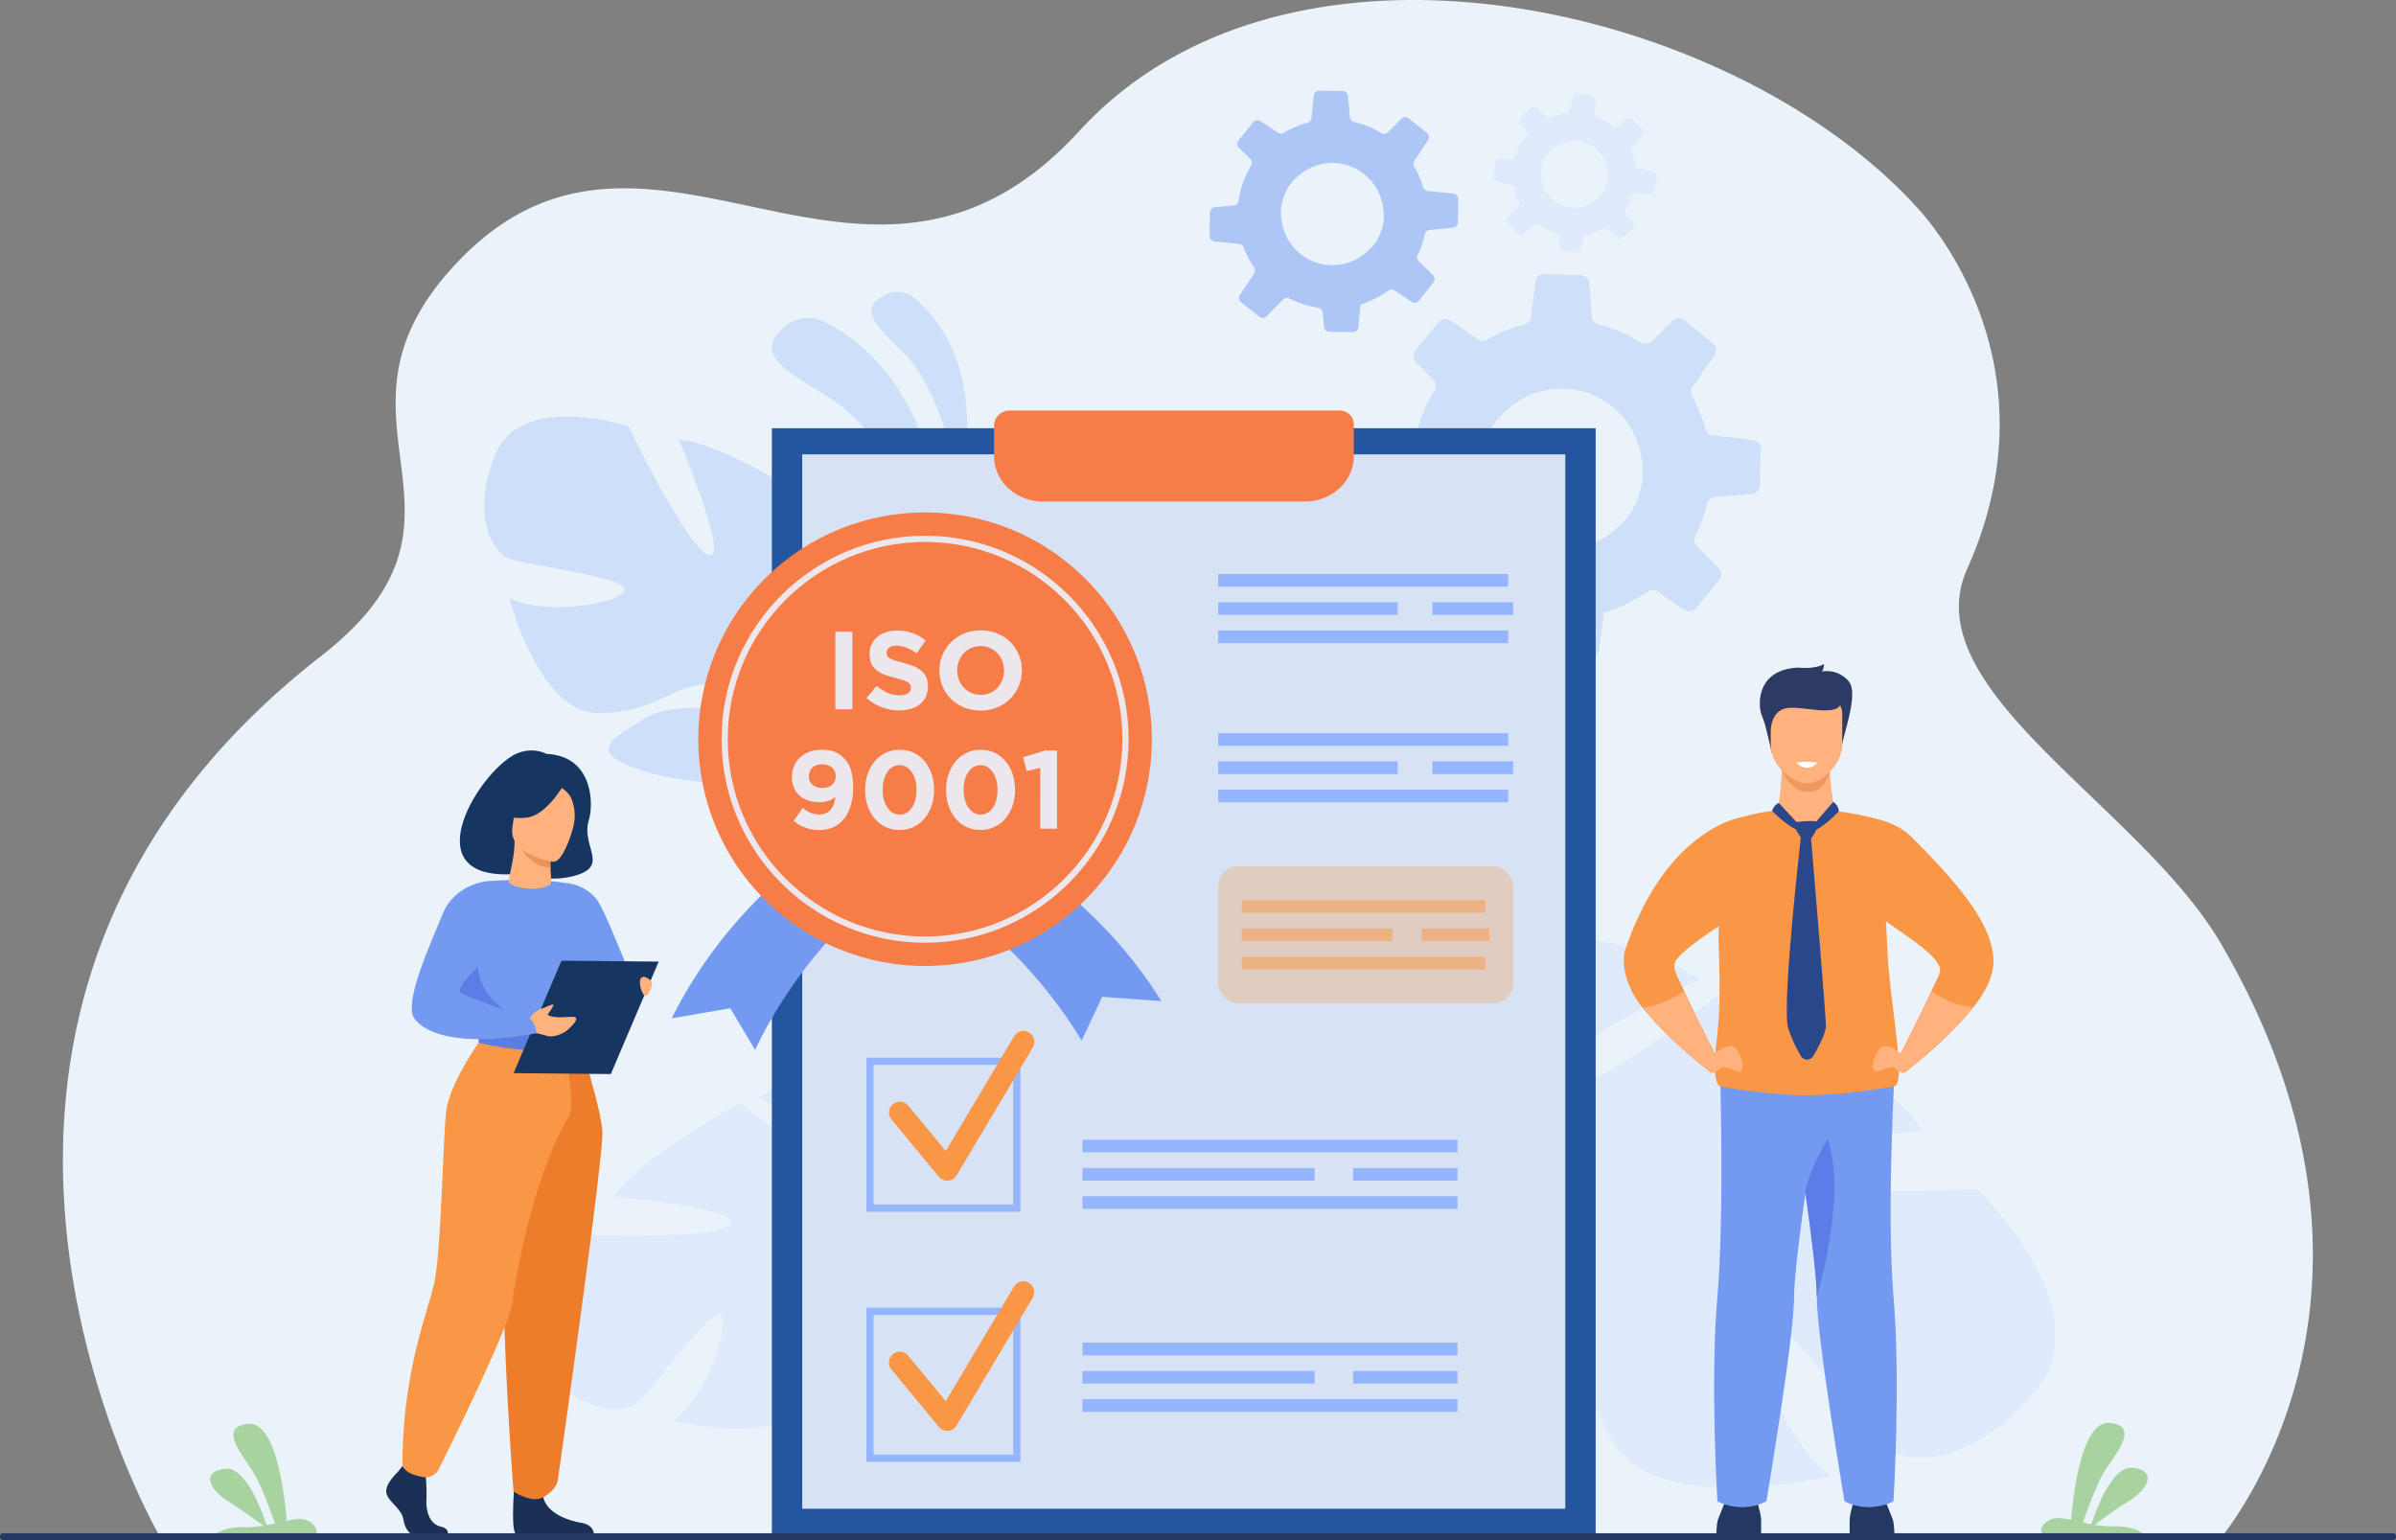 <svg xmlns="http://www.w3.org/2000/svg" viewBox="0 0 2671.6 1717.3"><rect x="0" y="0" width="2671.6" height="1717.3" fill="#808080" stroke="none"/><defs><style>.cls-1{fill:#ebf3fa;}.cls-2,.cls-9{fill:#739af0;}.cls-2,.cls-23{opacity:0.5;}.cls-3{fill:#dfebfd;}.cls-4{fill:#cddff9;}.cls-5{fill:#233862;}.cls-6{fill:#ffb27d;}.cls-7{fill:#ed985f;}.cls-8{fill:#2c3a64;}.cls-10,.cls-22{fill:#f99746;}.cls-11{fill:#5c7de5;}.cls-12{fill:#2b478b;}.cls-13{fill:#fff;}.cls-14{fill:#163560;}.cls-15{fill:#1a3054;}.cls-16{fill:#ed7d2b;}.cls-17{fill:#e8945b;}.cls-18{fill:#23569e;}.cls-19,.cls-25{fill:#ebf2ff;}.cls-19,.cls-24{opacity:0.9;}.cls-20{fill:#f77d48;}.cls-21{fill:#94b5ff;}.cls-22{opacity:0.3;}.cls-26{fill:#a8d29f;}</style></defs><g id="Layer_2" data-name="Layer 2"><g id="_&#x43B;&#x43E;&#x439;_1" data-name="&#x2018;&#x43B;&#x43E;&#x439;_1"><path class="cls-1" d="M2477.79,1713.51c-147.77,0-2300.45.56-2301.69-3.54l-.21-.51a3,3,0,0,1-.21-.76c-.83-2-331.68-577.09,182.67-977.4,201.26-156.63-12.59-260,147.45-434.4C689.72,96.53,890.43,318.19,1095,227.33c36.13-16,72.39-41.86,108.69-81.47a409.82,409.82,0,0,1,66.8-58.58q5.5-3.89,11.14-7.58a437.94,437.94,0,0,1,44.57-25.55q15.43-7.69,31.47-14.23h0A495.64,495.64,0,0,1,1409.79,22,561.75,561.75,0,0,1,1487.6,5.86q17.36-2.39,35-3.77C1751.1-16.06,2008.27,86,2141,235.2c26.72,30.05,148.22,185.49,52.45,399.15-60.47,134.9,192.85,263.74,282.87,417.78C2705.17,1443.77,2479.87,1708.4,2477.79,1713.51Z"></path><path class="cls-2" d="M1354.28,269.26l27.44,2.72a6.09,6.09,0,0,1,5,3.9q1.56,4.11,3.47,8.14a103.47,103.47,0,0,0,8.07,14.12,6,6,0,0,1,.07,6.79l-15.9,24a5.92,5.92,0,0,0,1.28,7.95l20.63,16.38a5.85,5.85,0,0,0,7.77-.47L1430.8,334a5.85,5.85,0,0,1,7-1.11,106.64,106.64,0,0,0,32,10.25,6.08,6.08,0,0,1,5.06,5.39l1.5,16.07a6.14,6.14,0,0,0,6,5.51l26.15.3a5.35,5.35,0,0,0,1.55-.17,5.88,5.88,0,0,0,4.46-5.18l2.06-20.5.49-5a104.63,104.63,0,0,0,13.88-5.43A106.79,106.79,0,0,0,1547.93,324a5.88,5.88,0,0,1,6.75-.18L1574,336.61a6.09,6.09,0,0,0,8.14-1.3l12.52-15.77,3.58-4.53a6.16,6.16,0,0,0-.48-8.23L1582,291.18a5.84,5.84,0,0,1-1.23-6.8,106.22,106.22,0,0,0,7.48-21.34,17.78,17.78,0,0,0,.45-1.85,4.27,4.27,0,0,1,.18-.61,6,6,0,0,1,5.22-4.15l26.09-2.5a4,4,0,0,0,.86-.14,6.12,6.12,0,0,0,4.62-5.79l.34-26.07a6.09,6.09,0,0,0-5.48-6.12L1591.94,213a5.88,5.88,0,0,1-5.12-4.26,108.89,108.89,0,0,0-5.88-15.26c-1.27-2.66-2.63-5.25-4.08-7.75a6.2,6.2,0,0,1,.19-6.52l15.28-23.11a5.92,5.92,0,0,0-1.26-7.9L1570.64,132a6.18,6.18,0,0,0-8.26.5l-14.75,14.93a6.09,6.09,0,0,1-7.44,1,106.43,106.43,0,0,0-30.3-12.41,6,6,0,0,1-4.67-5.35L1503,107.13a6.25,6.25,0,0,0-6.1-5.63l-26-.35a6,6,0,0,0-6,5.4l-.13,1.19-2.38,23.81a6.09,6.09,0,0,1-4.51,5.3l0,0a106.21,106.21,0,0,0-17.56,6.5c-3.07,1.46-6,3.06-8.89,4.76A6,6,0,0,1,1425,148l-19.63-13a6.2,6.2,0,0,0-8.28,1.3l-16.12,20.34a7,7,0,0,0-1,1.88,6.16,6.16,0,0,0,1.49,6.22L1394,177.15a6.11,6.11,0,0,1,1,7.41A105.83,105.83,0,0,0,1381,224a5.94,5.94,0,0,1-4.32,4.92,5.57,5.57,0,0,1-1,.18l-21.12,2a6.07,6.07,0,0,0-5.48,5.93v.6l-.35,25.41A6.16,6.16,0,0,0,1354.28,269.26ZM1542,229.91a70.87,70.87,0,0,1,1,13.16c-.16,8.77-4.72,21.69-10.17,28.57-.58.74-1.17,1.46-1.77,2.17-36.64,43-103.27,18.64-102.82-38.68.07-7.5,3.23-17.75,7.51-25.22a38.66,38.66,0,0,1,3.13-4.62,65.56,65.56,0,0,1,16.56-14.85C1489.42,169.39,1534.66,188.36,1542,229.91Z"></path><path class="cls-3" d="M1667.77,201.91l17.49,4.29a4,4,0,0,1,2.9,3q.63,2.79,1.5,5.58a66.3,66.3,0,0,0,3.92,9.87,3.94,3.94,0,0,1-.59,4.4l-12.48,14.07a3.87,3.87,0,0,0,.1,5.26l11.83,12.48a3.83,3.83,0,0,0,5.07.42l13.78-10.49a3.84,3.84,0,0,1,4.61-.08,69.51,69.51,0,0,0,19.73,9.57,4,4,0,0,1,2.77,3.95l-.5,10.52a4,4,0,0,0,3.34,4.11l16.87,2.59a3.51,3.51,0,0,0,1,0,3.85,3.85,0,0,0,3.36-3l3.22-13,.77-3.19a68,68,0,0,0,9.47-2.23,69.26,69.26,0,0,0,12-5,3.85,3.85,0,0,1,4.38.51l11.32,10.07a4,4,0,0,0,5.39-.1l9.54-9,2.73-2.6a4,4,0,0,0,.45-5.37L1813,237a3.83,3.83,0,0,1-.17-4.52,69.56,69.56,0,0,0,6.79-13.1c.19-.39.32-.76.47-1.16a1.84,1.84,0,0,1,.17-.38,3.91,3.91,0,0,1,3.75-2.2l17.1.78a2.7,2.7,0,0,0,.57,0,4,4,0,0,0,3.51-3.32l2.62-16.82a4,4,0,0,0-3-4.46l-18.24-4.46a3.85,3.85,0,0,1-2.92-3.22,70.1,70.1,0,0,0-2.4-10.41c-.57-1.83-1.21-3.63-1.92-5.38a4,4,0,0,1,.72-4.2l12-13.53a3.86,3.86,0,0,0-.09-5.22l-11.72-12.33a4,4,0,0,0-5.38-.44L1804,140.92a4,4,0,0,1-4.9,0,69,69,0,0,0-18.45-10.81,3.94,3.94,0,0,1-2.52-3.89l.71-15.4a4.09,4.09,0,0,0-3.43-4.2L1758.6,104a3.89,3.89,0,0,0-4.39,2.93l-.2.76-3.73,15.17a4,4,0,0,1-3.4,3h0a68.77,68.77,0,0,0-11.94,2.6c-2.12.66-4.17,1.42-6.19,2.26a3.92,3.92,0,0,1-4.14-.67l-11.5-10.22a4,4,0,0,0-5.46.08l-12.29,11.67a4.13,4.13,0,0,0-.82,1.12,4,4,0,0,0,.39,4.16l7,9.19a4,4,0,0,1,.5,3.91,3.92,3.92,0,0,1-.57,1,69.33,69.33,0,0,0-12.65,24.23,3.91,3.91,0,0,1-3.92,2.81l-13.84-.65a4,4,0,0,0-4.08,3.33l-.06.39-2.57,16.4A4,4,0,0,0,1667.77,201.91Zm124.94-8.19a45.42,45.42,0,0,1-.57,8.59c-.91,5.66-5,13.59-9.2,17.54-.44.43-.89.83-1.34,1.24-27.64,24.46-68.47,2.57-62.92-34.45.74-4.84,3.72-11.18,7.17-15.61a26.47,26.47,0,0,1,2.45-2.7,42.77,42.77,0,0,1,12.07-8.08C1764.3,149.77,1791.8,166.19,1792.71,193.72Z"></path><path class="cls-4" d="M1533.06,568.11l43.24,5a9.65,9.65,0,0,1,7.87,6.29q2.34,6.52,5.26,13a162.37,162.37,0,0,0,12.37,22.5,9.51,9.51,0,0,1-.07,10.73L1576,663.13a9.34,9.34,0,0,0,1.81,12.59l32.14,26.4a9.26,9.26,0,0,0,12.29-.52l29.93-29.32a9.3,9.3,0,0,1,11-1.57,168,168,0,0,0,50.22,17,9.57,9.57,0,0,1,7.84,8.64l2,25.42a9.68,9.68,0,0,0,9.24,8.84l41.29,1.16a8.3,8.3,0,0,0,2.45-.22,9.3,9.3,0,0,0,7.19-8.07l3.79-32.3.9-7.88a165,165,0,0,0,22-8.2,168.41,168.41,0,0,0,27.26-15.57,9.28,9.28,0,0,1,10.65-.1l30.21,20.76a9.62,9.62,0,0,0,12.89-1.84l20.19-24.57,5.76-7.06a9.74,9.74,0,0,0-.54-13l-24.48-25a9.27,9.27,0,0,1-1.77-10.78,166.63,166.63,0,0,0,12.38-33.49,28.42,28.42,0,0,0,.77-2.91,4.71,4.71,0,0,1,.29-1,9.51,9.51,0,0,1,8.36-6.41l41.25-3.25a7.54,7.54,0,0,0,1.37-.21,9.65,9.65,0,0,0,7.44-9l1.22-41.16a9.6,9.6,0,0,0-8.48-9.81l-45.11-5.22a9.3,9.3,0,0,1-8-6.87,169.06,169.06,0,0,0-8.88-24.24Q1890,448,1886.68,442a9.79,9.79,0,0,1,.49-10.29l24.72-36.08a9.34,9.34,0,0,0-1.77-12.5l-31.84-26.07a9.78,9.78,0,0,0-13.06.56l-23.68,23.19a9.6,9.6,0,0,1-11.77,1.33,167.77,167.77,0,0,0-47.52-20.4,9.52,9.52,0,0,1-7.23-8.56L1772.1,316a9.87,9.87,0,0,0-9.49-9.05l-41-1.24a9.42,9.42,0,0,0-9.66,8.36l-.24,1.88-4.38,37.53a9.63,9.63,0,0,1-7.26,8.26l0,0a167.29,167.29,0,0,0-27.9,9.81c-4.88,2.22-9.56,4.66-14.17,7.28a9.45,9.45,0,0,1-10.12-.35l-30.67-21.08a9.79,9.79,0,0,0-13.1,1.84l-26,31.69a10.72,10.72,0,0,0-1.64,2.94,9.75,9.75,0,0,0,2.19,9.86l19.61,19.94a9.74,9.74,0,0,1,2.38,9.25,10.93,10.93,0,0,1-1.07,2.47,167,167,0,0,0-23.08,61.94,9.44,9.44,0,0,1-7,7.66,10.46,10.46,0,0,1-1.6.25l-33.41,2.62a9.58,9.58,0,0,0-8.81,9.22l0,1-1.23,40.12A9.74,9.74,0,0,0,1533.06,568.11Zm297.38-57.18a111.64,111.64,0,0,1,1.2,20.79c-.49,13.84-8,34.12-16.81,44.85-.94,1.16-1.89,2.27-2.85,3.38-59,67-163.55,26.72-161.33-63.79.31-11.83,5.56-27.94,12.52-39.61a58.61,58.61,0,0,1,5.07-7.21,103.46,103.46,0,0,1,26.53-23C1749.05,414,1820,445.13,1830.44,510.93Z"></path><path class="cls-4" d="M1050.65,654.22s21-219.19-133-296.3c0,0-30.12-14.52-52.33,16.53S905.52,427,939.42,454,1043.36,570.57,1050.65,654.22Z"></path><path class="cls-4" d="M1064,570.71s53.54-156-45.14-239c0,0-19.41-15.83-41,2.91S998,379.83,1018,405.44,1073.34,508.5,1064,570.71Z"></path><path class="cls-3" d="M2270.91,1549c72.94-90.15-66.15-222.94-66.15-222.94s-233.94,10.62-259.6-16.92,198.2-48.16,198.2-48.16c-36.71-62.75-216.53-160.36-216.53-160.36s-178.38,143.28-196.47,110.27,164.42-118.79,164.42-118.79c-58-44.48-162.45-49.68-162.45-49.68-155.58,11.61-132.42,210.87-132.42,210.87s-62.89,48.32-165.31,61.84h0s-20.09.86-49.81,8.46l11.18,15.47q7.59-2.6,15-4.47a.13.13,0,0,1,.09,0l.21,0c3.16-.66,7.66-1.6,13.17-2.69h0c12.66-2,21.8-3.69,28.19-5.23l0,0c39.26-6.79,91.82-13.7,109.58-5.82a36.88,36.88,0,0,1,4.7-8.43l-4.7,8.43c-37.56,67.46,48.69,206.74,117.13,269.62s66,15.68,71-48.43-64-141-68.56-175.11,34.66-7.76,66.43,44.17.4,112,50.26,197,242.91,37.62,242.91,37.62c-56.66-42.59-97.51-162.83-81.34-180.27s119.54,129.63,141.62,148.24S2198,1639.13,2270.91,1549Z"></path><path class="cls-3" d="M601.75,1521.65c-47.44-58.62,43-145,43-145s152.14,6.91,168.83-11-128.9-31.32-128.9-31.32c23.87-40.81,140.82-104.29,140.82-104.29s116,93.18,127.77,71.71-106.93-77.25-106.93-77.25C884.1,1195.58,952,1192.2,952,1192.2c101.18,7.55,86.12,137.14,86.12,137.14s40.9,31.42,107.51,40.21h0s13.06.57,32.39,5.51l-7.27,10.06q-4.93-1.69-9.78-2.91h-.06l-.14,0c-2-.44-5-1-8.56-1.75h0c-8.24-1.27-14.18-2.4-18.33-3.4h0c-25.53-4.42-59.71-8.92-71.27-3.79a24.25,24.25,0,0,0-3-5.49l3,5.49c24.43,43.87-31.66,134.45-76.17,175.34s-42.91,10.21-46.18-31.49,41.63-91.67,44.58-113.88-22.54-5-43.2,28.72-.26,72.86-32.68,128.1-158,24.47-158,24.47c36.85-27.7,63.41-105.9,52.9-117.24s-77.74,84.3-92.1,96.41S649.19,1580.27,601.75,1521.65Z"></path><path class="cls-4" d="M552.67,506.23c29.13-69.56,148.05-30.86,148.05-30.86s66,137.24,89.73,143.43-33.53-128.33-33.53-128.33C804.17,492.14,915.5,565,915.5,565s-27,146.32-2.56,146.5,17.33-130.78,17.33-130.78c43.35,19.51,78.52,77.71,78.52,77.71,41.33,92.66-79.91,140.84-79.91,140.84S920.6,850.19,944.44,913h0s5.7,11.77,10.51,31.13l-12.31-1.63c-.57-3.43-1.25-6.76-2.07-10a.08.08,0,0,0,0-.06c0-.05,0-.1,0-.14-.59-2-1.44-4.88-2.52-8.37h0s0,0,0,0c-2.78-7.85-4.6-13.62-5.69-17.76a0,0,0,0,1,0,0c-8.21-24.58-20.46-56.8-30.45-64.55a23.74,23.74,0,0,0,3.38-5.28l-3.38,5.28c-27.05,42.31-133.39,35.87-190.5,16.06S682,824.7,717.17,802.05s100.44-6.8,121.4-14.73-6.24-22.24-45.77-24.42-64.27,34.31-128.28,32-96.44-127.5-96.44-127.5c41.86,19.31,123.31,5.63,128.31-9S585.3,629.86,567.84,623,523.55,575.79,552.67,506.23Z"></path><path class="cls-5" d="M1913.71,1714.06s0-15.32,2.19-20.41,10.18-25.83,10.18-25.83h31.29s5.83,18.92,6.19,25.1,0,21.14,0,21.14Z"></path><path class="cls-5" d="M2112.38,1714.06s0-15.32-2.18-20.41-10.19-25.83-10.19-25.83h-31.29s-5.82,18.92-6.18,25.1,0,21.14,0,21.14Z"></path><path class="cls-6" d="M1987,854.3s-1.11,34.1-5.47,49.39L1947,927.79l130.07,19.46-31-42.86s-9.36-45.73-4.45-62.65S1987,854.3,1987,854.3Z"></path><path class="cls-7" d="M1986.84,859s10.28,24.76,29.66,24.21,23.78-22.45,23.78-22.45Z"></path><path class="cls-8" d="M1975.27,839s-6.25-31.23-10.62-40.69-8-51.67,40.39-53.85c0,0,18.55,2.18,28.74-4,0,0,0,6.18-2.55,8.37a32.15,32.15,0,0,1,29.84,10.55c13.09,14.55-8.73,65.49-7.64,77.49Z"></path><path class="cls-6" d="M2014.28,873.65c-14-.25-39.88-18.94-39.88-42.09V795.44c0-8.45,5.89-15.37,13.1-15.37h53.55c7.21,0,13.1,6.92,13.1,15.37v34.08C2054.15,853.79,2030.38,873.94,2014.28,873.65Z"></path><path class="cls-8" d="M1974.4,814.73s.07-21.7,17.27-25,55.66,10.58,61.12-5.25-74.37-15.55-78.39-5.46S1974.4,814.73,1974.4,814.73Z"></path><path class="cls-9" d="M1917.64,1183.58s5.47,167.16-2.72,262.55.07,228.12.07,228.12,26.17,14.43,54.55,0c0,0,31.13-184.27,30.93-228.12-.21-46.71,33.87-255.27,33.87-255.27Z"></path><path class="cls-9" d="M2111.25,1674.24s-26.17,14.44-54.55,0c0,0-31.12-184.26-30.93-228.12.09-19.72-5.93-68.32-12.93-117.88-9.57-67.79-20.95-137.37-20.95-137.37l121.24-7.58s-10,167.46-1.82,262.83S2111.25,1674.24,2111.25,1674.24Z"></path><path class="cls-10" d="M2111.67,1211.39s-51.68,10-98.83,10c-20.56,0-42.91-2.26-60.7-4.64-19.67-2.61-33.77-5.37-33.77-5.37s-10.48.91-4.29-50.75c4.71-39.31,3.23-74.81,2.18-111.33-.11-4.06,0-8.86.22-14.21,2-42.58,14.89-119.23,24.7-123.35,0,0,14.6-5.42,40.38-8.06,0,.5,15,22.37,32.72,24.83,11-4.37,19.7-8.09,31.77-24.13a346.43,346.43,0,0,1,49.81,9.61s1.85,8.12,8.86,149C2107.5,1118.82,2126.55,1211.57,2111.67,1211.39Z"></path><path class="cls-11" d="M2025.77,1446.12c.09-19.72-5.93-68.32-12.93-117.88,7.26-29.6,24.94-58.09,24.94-58.09C2060.16,1332.91,2025.77,1446.12,2025.77,1446.12Z"></path><path class="cls-10" d="M1867.43,1073.92c-2.35,7.33,4.14,17.22,10.47,31.1,13,28.52,34.68,70.64,34.68,70.64a124.88,124.88,0,0,1-6.58,19.23c-36.41-28.6-59.88-52.94-74.87-71.61-21.07-26.25-22.8-52.76-18.9-64.24,46.79-137.61,131.65-148.18,131.65-148.18l-6.75,109.07S1872.26,1058.8,1867.43,1073.92Z"></path><path class="cls-6" d="M1908.26,1177.74s19.64-18.19,27.65-8,9.46,26.19,3.27,25.1-18.92-6.91-20.74-4-10,8.47-12.44,4.05S1908.26,1177.74,1908.26,1177.74Z"></path><path class="cls-6" d="M1912.58,1175.66a124.88,124.88,0,0,1-6.58,19.23c-36.41-28.6-59.88-52.94-74.87-71.61,11.3-.84,27.79-4.88,46.77-18.26C1890.93,1133.54,1912.58,1175.66,1912.58,1175.66Z"></path><path class="cls-10" d="M2222.75,1070.1c.35,8.57-1.36,26.93-22.42,53.18-15,18.67-38.47,43-74.88,71.61a124.32,124.32,0,0,1-6.57-19.23s21.64-42.12,34.67-70.64c6.34-13.88,10.86-20.35,9.4-25.56-4.66-16.61-43.78-39.76-60.23-52.22a71.57,71.57,0,0,1-8.4-7.31L2095.86,914s21.55,5.31,34.84,18.61C2184.74,986.67,2221.15,1030.08,2222.75,1070.1Z"></path><path class="cls-6" d="M2123.19,1177.74s-19.64-18.19-27.65-8-9.46,26.19-3.27,25.1,18.92-6.91,20.74-4,10,8.47,12.44,4.05S2123.19,1177.74,2123.19,1177.74Z"></path><path class="cls-6" d="M2118.87,1175.66a125.65,125.65,0,0,0,6.57,19.23c36.42-28.6,59.89-52.94,74.88-71.61-11.3-.84-27.79-4.88-46.77-18.26C2140.52,1133.54,2118.87,1175.66,2118.87,1175.66Z"></path><path class="cls-12" d="M1983.37,895.37a13.8,13.8,0,0,0-7.41,9s23.16,23.83,38.32,24.2Z"></path><path class="cls-12" d="M2014.28,928.52l29.9-34.36s6.17,4.07,6.09,10.75C2050.27,904.91,2027.14,929.43,2014.28,928.52Z"></path><path class="cls-12" d="M2008.89,926s-22.82,197-14.88,221a165.07,165.07,0,0,0,13.92,30.52,8.09,8.09,0,0,0,14,0c6.07-10.52,14-25.75,14-33.48,0-12.51-17.32-218.21-17.32-218.21Z"></path><path class="cls-12" d="M2002.92,916.7s13.79-2,22.19-.77c1.66.24,2.59,2.9,1.78,5-2.35,6.17-7.16,16.87-12.18,16.87C2007.66,937.83,1996.66,917.41,2002.92,916.7Z"></path><path class="cls-13" d="M2003.09,850.39a15.38,15.38,0,0,0,12,5.7,14.28,14.28,0,0,0,11.23-5.7S2013.44,848.27,2003.09,850.39Z"></path><path class="cls-14" d="M576.07,974.53c-2.21-6.65,30.13,13.74,68.66.83C678,964.23,648,942.54,656.46,915c6-19.58,4.12-72.2-47.21-74.31,0,0-12.34-7.47-30.17-1.55C538.53,852.65,454.2,984.13,576.07,974.53Z"></path><path class="cls-9" d="M632.32,1095.09a134.63,134.63,0,0,0,13.73,20.76c10.66,13.36,66.63-18.35,61.81-20.76s-32.08-79.77-43.62-93.49A49.16,49.16,0,0,0,638.69,986Z"></path><path class="cls-15" d="M443.45,1641.56S428,1655.66,431,1665.67s17,16.7,18.83,28.94,9.42,18.92,16.21,18.92h32.33s5-8.61-7.07-11.21-16.6-17-15.85-30.34-1.13-31.16-1.13-31.16l-25.62-5.94Z"></path><path class="cls-15" d="M574.2,1647.55s-5.56,59.72,1.22,63.06l86.79-.18s0-10-13.94-12.25-38.43-10.38-42.57-28.56S574.2,1647.55,574.2,1647.55Z"></path><path class="cls-9" d="M507.43,1054.81a346.68,346.68,0,0,0,0,40.12c.86,14.5,15.53,33.93,17.61,38.74,5.23,12,11.12,14,11.12,14l45.57,11.17,16,3.92,50.53-15.09s23-64.24,13.77-100.4S638.69,986,638.69,986s-34.33-7.72-94.91-3.42Z"></path><path class="cls-11" d="M503.09,1095.43c.86,14.51,19.87,33.43,21.95,38.24,5.23,12,11.12,14,11.12,14l45.57,11.17,12.15-17.15s-73.77-20.51-59.8-85.55Z"></path><path class="cls-16" d="M645.07,1157.43s25,77.89,26.63,104.4-47.84,376.71-49.83,388.93c-1.87,11.52-16.17,18.86-16.17,18.86s-6.58,3.88-16,1.23c-13-3.68-17.14-8.08-17.14-8.08s-19.48-249.76-7.42-339a1413.16,1413.16,0,0,0,12.19-166.37Z"></path><path class="cls-10" d="M539.05,1155.11s-38.17,51.21-41.73,85.83-5.58,156.23-13.16,190-35.44,98.7-35.44,204c0,0,2.9,6,11.84,9.25A98.69,98.69,0,0,0,471,1647a16.37,16.37,0,0,0,18.3-8.69c18.83-37.91,78.81-160.2,81.89-185.58,2.17-18,21.11-136.85,62.43-206.62,9.91-16.75-6.09-83.35-6.09-83.35Z"></path><path class="cls-11" d="M649.06,1145.41s-10,7.94-30,8.34c-23.83.48-82.9-6.07-82.9-6.07a49,49,0,0,0-2.52,15.07s72.14,18.2,113.94,2.66C647.58,1165.41,653,1155.27,649.06,1145.41Z"></path><path class="cls-13" d="M613.9,1162c0-6.78,4.88-12.31,10.88-12.31s10.88,5.53,10.88,12.31-4.88,12.32-10.88,12.32S613.9,1168.77,613.9,1162Zm3.61,0c0,4.81,3.26,8.71,7.27,8.71s7.27-3.9,7.27-8.71-3.26-8.7-7.27-8.7S617.51,1157.18,617.51,1162Z"></path><polygon class="cls-14" points="572.67 1196.69 681.09 1197.7 734.44 1072.32 626.02 1071.31 572.67 1196.69"></polygon><path class="cls-6" d="M586.85,1140l7.94-9.77s5.38-4.8,9.28-5.61,12.15-5.57,12.95-4.23-6.33,10.89-6.33,10.89l-.37.06c8.19,6.15,28.86.72,31.41,3.23,3.09,3-4.26,9.62-8.2,13.32s-15.22,9.85-24,7.12c-6.42-2-16.53-4-16.53-4Z"></path><path class="cls-6" d="M726.29,1094.38s-6.82-7.75-11.15-4,1.13,22,5.26,20.13S728.66,1096.65,726.29,1094.38Z"></path><path class="cls-9" d="M543.78,982.59s-36.16,2.53-50,36.22-39.33,89.14-33.85,112.37c2.18,9.26,28.52,41.34,138.36,21,0,0-.89-11.49-8.31-16.87,0,0-77.4-24.85-77.27-29.8.25-9.35,10.46-17.42,53.69-60.67C578.14,1033,543.78,982.59,543.78,982.59Z"></path><path class="cls-6" d="M567.66,984.23c-1.06-1.43.31-6,2-14.48,1.55-7.7,4.17-19.6,4.11-33l2.29.38,38.47,6.48s-.88,10.28-.9,20v.24c0,8.42,2.27,21.13-.57,22.8C598.49,995.18,571.76,989.73,567.66,984.23Z"></path><path class="cls-17" d="M614.54,943.63s-.77,14.5-.79,24.19c-21.53-.52-33-21.42-37.68-30.67Z"></path><path class="cls-6" d="M616.86,960.92s-50.43-7.18-45.47-38.52,1.78-53.36,34.19-50.1,36.76,16.2,37.65,27.07S630.11,962,616.86,960.92Z"></path><path class="cls-14" d="M628.61,875.18S609,909.74,587,911.81s-30.26-5-30.26-5,18.26-10.3,25.21-32.24C581.93,874.52,621,856,628.61,875.18Z"></path><path class="cls-14" d="M624.72,877.62s9.61,5.44,12.62,13.56A51.27,51.27,0,0,1,639.56,921s14.35-23.33,5-39.32C634.53,864.75,624.72,877.62,624.72,877.62Z"></path><rect class="cls-18" x="860.66" y="477.52" width="918.54" height="1234.05"></rect><rect class="cls-19" x="894.51" y="506.68" width="850.82" height="1175.73"></rect><path class="cls-20" d="M1125.65,457.8a17.29,17.29,0,0,0-17.29,17.29v33.45c0,28,24.37,50.73,54.43,50.73h292.34c30.06,0,54.43-22.71,54.43-50.73V473.36A15.56,15.56,0,0,0,1494,457.8Z"></path><path class="cls-21" d="M1137.83,1351.23H966V1179.42h171.81Zm-163.72-8.09h155.63V1187.51H974.11Z"></path><path class="cls-10" d="M1056.19,1316.7a12.15,12.15,0,0,1-9.35-4.41l-53-64.14a12.14,12.14,0,0,1,18.71-15.46l42,50.86,76.07-127.67a12.14,12.14,0,1,1,20.85,12.43l-84.88,142.46a12.13,12.13,0,0,1-9.49,5.89C1056.81,1316.68,1056.5,1316.7,1056.19,1316.7Z"></path><rect class="cls-21" x="1207.02" y="1270.97" width="418.15" height="14.11"></rect><rect class="cls-21" x="1207.02" y="1333.98" width="418.15" height="14.11"></rect><rect class="cls-21" x="1508.71" y="1302.48" width="116.46" height="14.11"></rect><rect class="cls-21" x="1207.02" y="1302.48" width="258.78" height="14.11"></rect><rect class="cls-21" x="1207.02" y="1497.3" width="418.15" height="14.11"></rect><rect class="cls-21" x="1207.02" y="1560.31" width="418.15" height="14.11"></rect><rect class="cls-21" x="1508.71" y="1528.81" width="116.46" height="14.11"></rect><rect class="cls-21" x="1207.02" y="1528.81" width="258.78" height="14.11"></rect><rect class="cls-21" x="1358.32" y="817.54" width="323.3" height="14.11"></rect><rect class="cls-21" x="1358.32" y="880.55" width="323.3" height="14.11"></rect><rect class="cls-21" x="1597.17" y="849.04" width="90.04" height="14.11"></rect><rect class="cls-21" x="1358.32" y="849.04" width="200.08" height="14.11"></rect><rect class="cls-21" x="1358.32" y="640.11" width="323.3" height="14.11"></rect><rect class="cls-21" x="1358.32" y="703.12" width="323.3" height="14.11"></rect><rect class="cls-21" x="1597.17" y="671.62" width="90.04" height="14.11"></rect><rect class="cls-21" x="1358.32" y="671.62" width="200.08" height="14.11"></rect><rect class="cls-22" x="1358.32" y="966.03" width="328.89" height="152.77" rx="22.03"></rect><g class="cls-23"><rect class="cls-10" x="1384.79" y="1003.86" width="271.25" height="14.11"></rect><rect class="cls-10" x="1384.79" y="1066.87" width="271.25" height="14.11"></rect><rect class="cls-10" x="1585.19" y="1035.36" width="75.55" height="14.11"></rect><rect class="cls-10" x="1384.79" y="1035.36" width="167.87" height="14.11"></rect></g><path class="cls-21" d="M1137.83,1630.11H966V1458.3h171.81ZM974.11,1622h155.63V1466.39H974.11Z"></path><path class="cls-10" d="M1056.19,1595.58a12.15,12.15,0,0,1-9.35-4.41l-53-64.13a12.14,12.14,0,0,1,18.71-15.47l42,50.86,76.07-127.66a12.13,12.13,0,1,1,20.85,12.42l-84.88,142.46a12.13,12.13,0,0,1-9.49,5.89C1056.81,1595.56,1056.5,1595.58,1056.19,1595.58Z"></path><path class="cls-9" d="M1042.66,869.29S845,942,749.05,1135.54l65.27-11.19,27.62,46.46s76.41-174.17,233.56-226.37Z"></path><path class="cls-9" d="M977.11,879.64S1180.81,933,1295,1116.42l-66-4.87-23,48.9s-92.8-166-254.25-202.85Z"></path><circle class="cls-20" cx="1031.48" cy="824.33" r="252.91" transform="translate(-280.78 970.81) rotate(-45)"></circle><g class="cls-24"><path class="cls-25" d="M1031.47,1051.26c-125.12,0-226.92-101.8-226.92-226.93s101.8-226.92,226.92-226.92,226.93,101.8,226.93,226.92S1156.6,1051.26,1031.47,1051.26Zm0-446.92c-121.3,0-220,98.69-220,220s98.69,220,220,220,220-98.69,220-220S1152.78,604.34,1031.47,604.34Z"></path></g><g class="cls-24"><path class="cls-25" d="M931.43,704.38h19V791h-19Z"></path><path class="cls-25" d="M966.18,778.33l11.25-13.48c7.79,6.43,16,10.52,25.85,10.52,7.79,0,12.49-3.1,12.49-8.41,0-4.83-3-7.3-17.44-11-17.43-4.45-28.69-9.27-28.69-26.71,0-15.7,12.62-26.09,30.3-26.09a50.1,50.1,0,0,1,32.15,11l-9.89,14.35c-7.67-5.32-15.21-8.53-22.51-8.53s-11.13,3.33-11.13,7.79c0,5.68,3.71,7.54,18.68,11.37,17.56,4.58,27.45,10.88,27.45,26.22,0,17.19-13.11,26.83-31.78,26.83A55.06,55.06,0,0,1,966.18,778.33Z"></path><path class="cls-25" d="M1047.43,747.67c0-24.61,19.42-44.77,46.13-44.77s45.88,19.91,45.88,44.77c0,24.6-19.42,44.76-46.13,44.76S1047.43,772.52,1047.43,747.67Zm72.1,0c0-14.84-10.89-27.21-26.22-27.21s-26,12.12-26,27.21c0,14.83,10.88,27.2,26.22,27.2S1119.53,762.75,1119.53,747.67Z"></path><path class="cls-25" d="M885,915.3l10-14.47c6.3,5.07,11.62,7.42,18.92,7.42,10.63,0,16.32-8,17.56-19.66-4.21,3.59-10,5.93-17.56,5.93-18.8,0-30.92-10.38-30.92-28.19,0-17.44,13.48-30.3,33-30.3,11.62,0,18.42,2.85,25,9.4,6.18,6.19,10.26,15.58,10.26,32.9,0,28.07-13.23,47.23-37.84,47.23A41.82,41.82,0,0,1,885,915.3Zm46.87-49.71c0-7.67-5.69-13.23-15.21-13.23s-14.72,5.44-14.72,13.35c0,7.67,5.69,13,15.09,13S931.86,873.26,931.86,865.59Z"></path><path class="cls-25" d="M964.63,880.8c0-25.1,15.58-44.77,38.58-44.77s38.34,19.42,38.34,44.77c0,25.1-15.46,44.76-38.58,44.76S964.63,906.15,964.63,880.8Zm57.38,0c0-15.71-7.67-27.58-19-27.58s-18.8,11.5-18.8,27.58c0,15.83,7.54,27.58,19,27.58S1022,896.75,1022,880.8Z"></path><path class="cls-25" d="M1054.91,880.8c0-25.1,15.58-44.77,38.59-44.77s38.33,19.42,38.33,44.77c0,25.1-15.46,44.76-38.58,44.76S1054.91,906.15,1054.91,880.8Zm57.38,0c0-15.71-7.67-27.58-19-27.58s-18.8,11.5-18.8,27.58c0,15.83,7.54,27.58,19,27.58S1112.29,896.75,1112.29,880.8Z"></path><path class="cls-25" d="M1159.91,856.19l-15.09,3.71-4-15.58,24.85-7.42h13v87.18h-18.8Z"></path></g><path class="cls-26" d="M239.91,1711.31H351.32c6-5.07-4.13-16.57-14.68-17.34-4.59-.35-10.38.61-17,2-1.53-20.36-10.29-111.91-43.28-108.23-37.11,4.12,0,40.31,10.48,61.74,7.77,15.88,16,38.64,19.71,49.38-3,.65-6.13,1.29-9.31,1.88-4.92-15.1-23.22-65.89-46.49-62.93-27.32,3.46-16.34,23.83,3,35.92,14.21,8.89,31.65,21.52,39.94,27.62a118.28,118.28,0,0,1-21.79,1.75C252.84,1702.66,243.52,1708.28,239.91,1711.31Z"></path><path class="cls-26" d="M2389.19,1710.3H2277.77c-6-5.06,4.14-16.56,14.69-17.34,4.58-.34,10.38.62,17,2,1.53-20.36,10.28-111.9,43.28-108.22,37.1,4.11,0,40.31-10.49,61.74-7.77,15.87-16,38.64-19.71,49.38,3,.65,6.13,1.29,9.32,1.88,4.92-15.1,23.21-65.89,46.48-62.94,27.32,3.47,16.34,23.83-3,35.92-14.21,8.89-31.65,21.53-39.94,27.63a117.42,117.42,0,0,0,21.79,1.74C2376.26,1701.65,2385.58,1707.28,2389.19,1710.3Z"></path><rect class="cls-5" y="1709.72" width="2671.6" height="7.59" rx="3.13"></rect></g></g></svg>